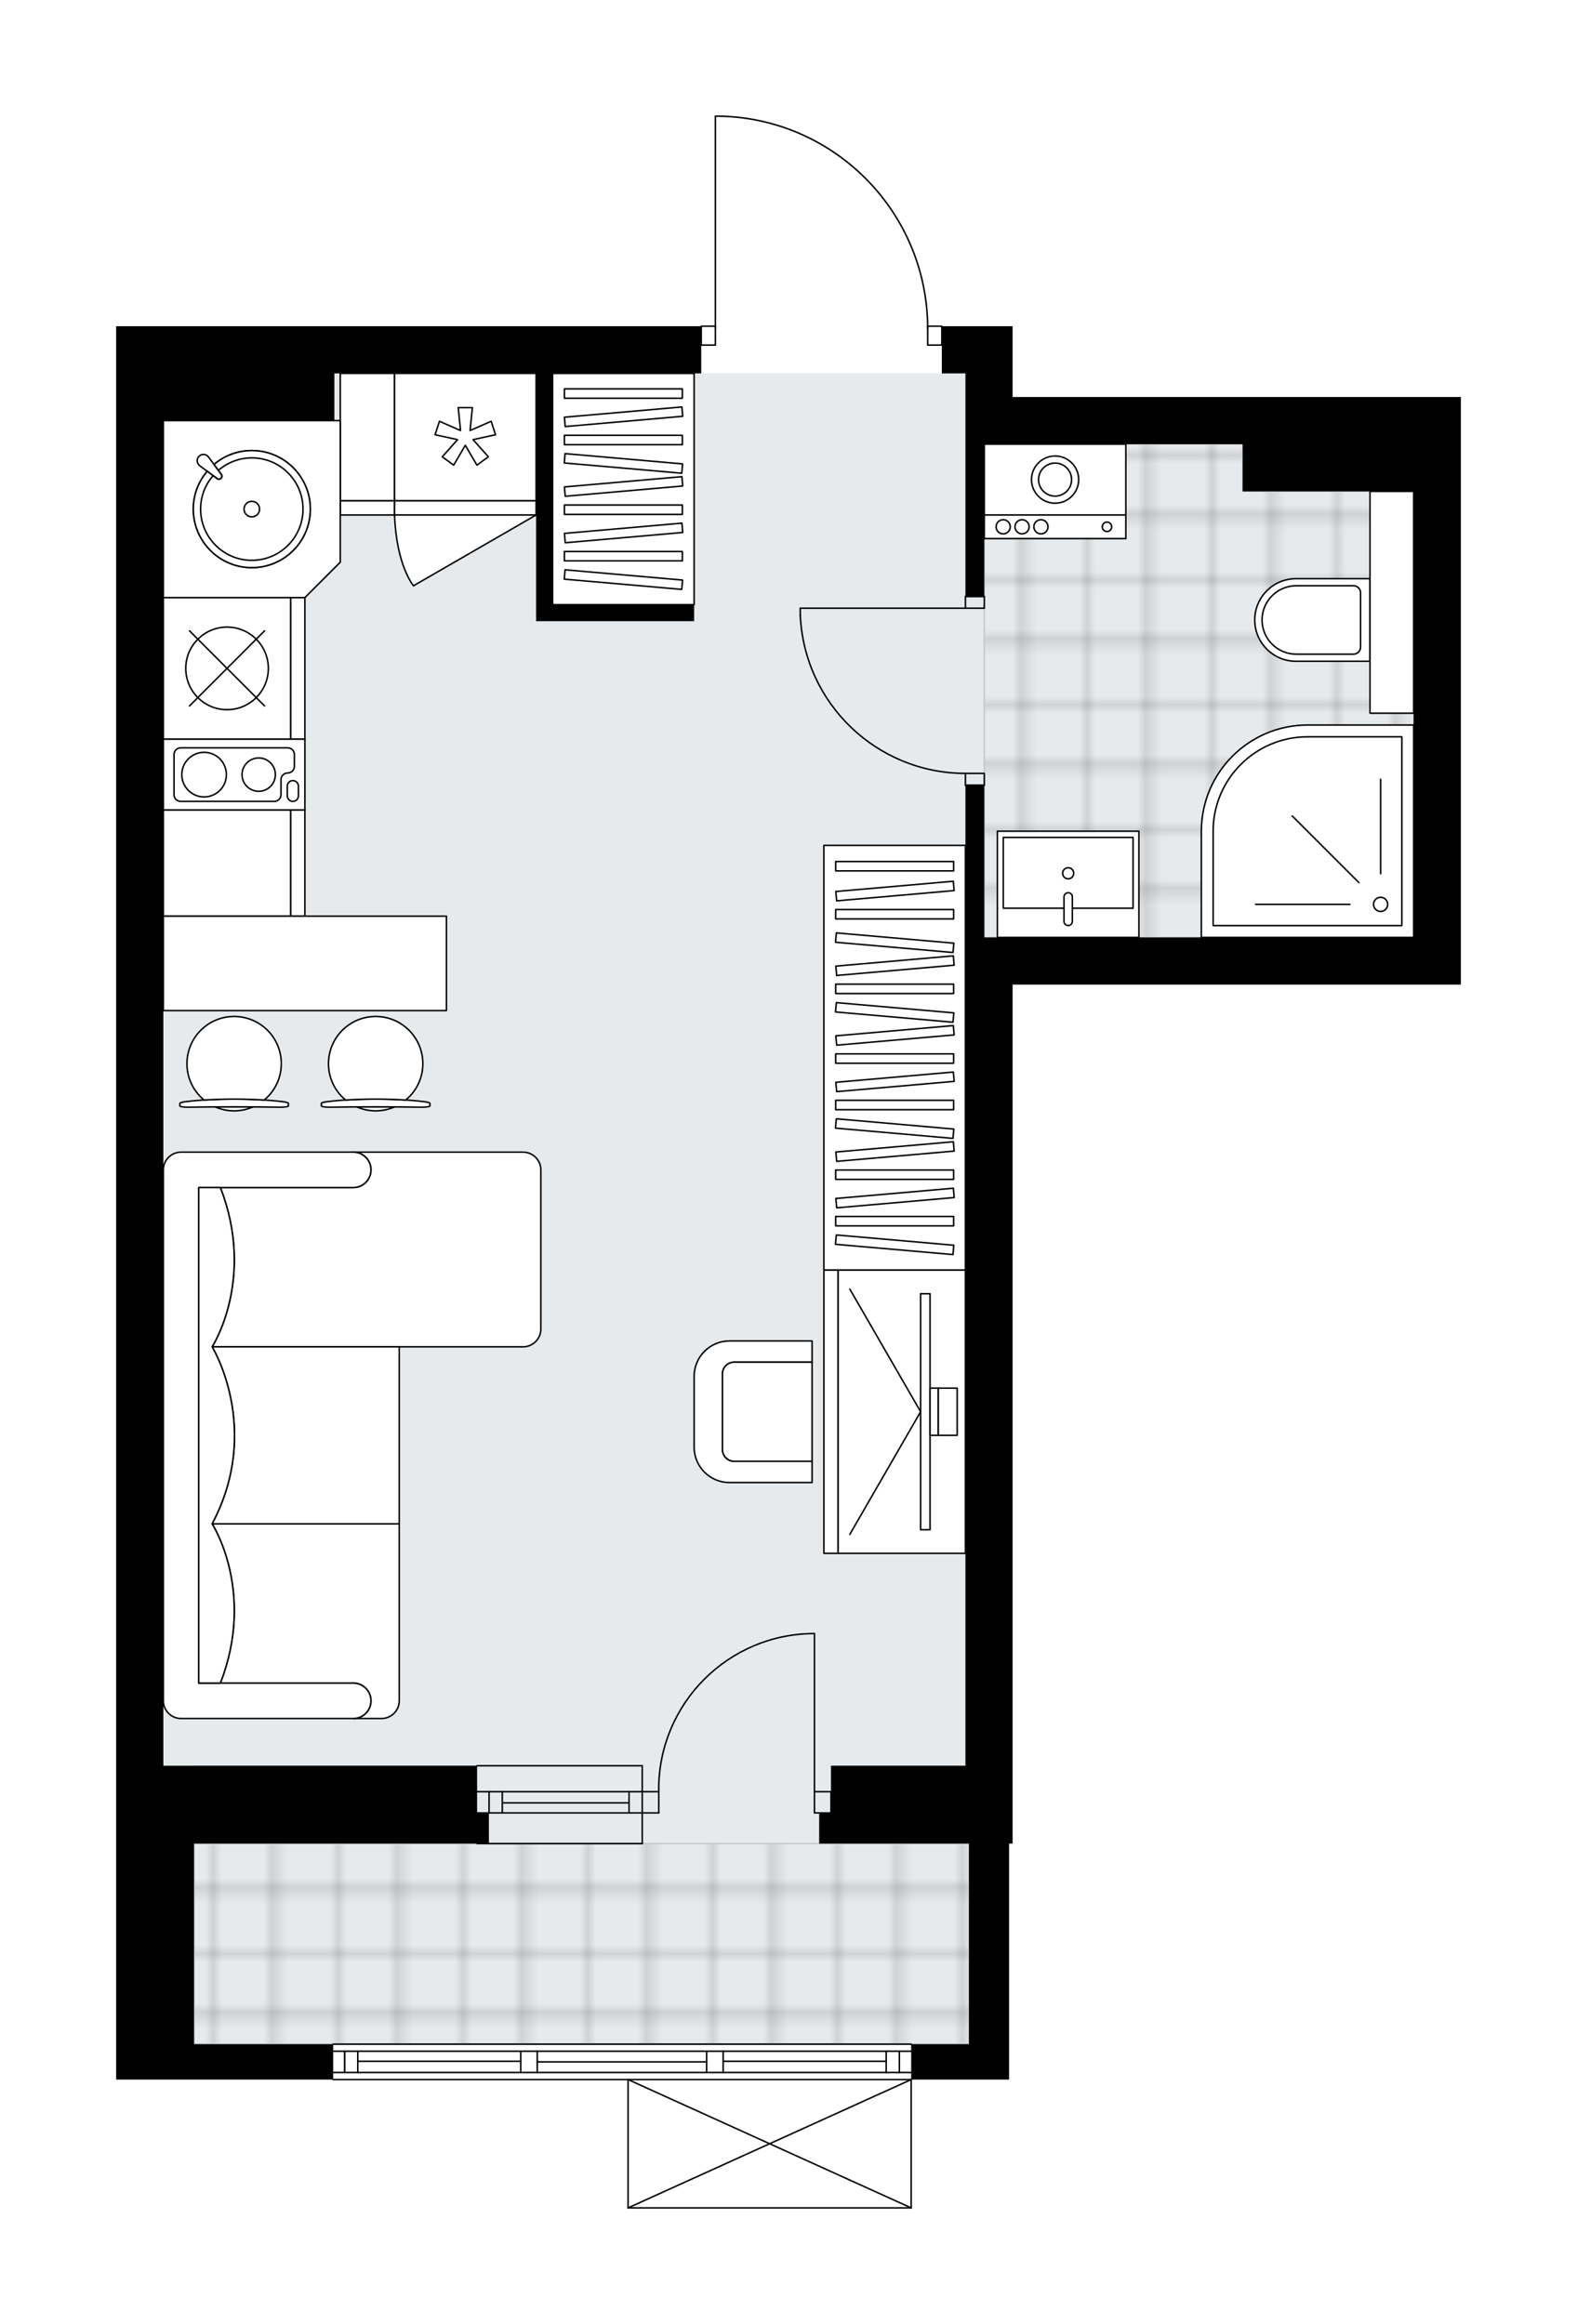 <svg xmlns="http://www.w3.org/2000/svg" xmlns:xlink="http://www.w3.org/1999/xlink" height="2000px" id="Layer_1" style="enable-background:new 0 0 1357.53 2000;" version="1.1" viewBox="0 0 1357.53 2000" width="1357.53px" x="0px" y="0px" xml:space="preserve">
<style type="text/css">
	.st0{fill:none;}
	.st1{opacity:0.25;fill:none;stroke:#070606;stroke-width:0.4;stroke-miterlimit:10;}
	.st2{fill:#FFFFFF;}
	.st3{fill:#E7EAEC;}
	.st4{fill:url(#SVGID_1_);stroke:#C8C8C8;stroke-width:1.3;stroke-miterlimit:10;}
	
		.st5{fill:url(#SVGID_00000166670988772403659480000001608184864361893510_);stroke:#C8C8C8;stroke-width:1.3;stroke-miterlimit:10;}
	.st6{fill:none;stroke:#000000;stroke-width:1.3;stroke-linecap:round;stroke-linejoin:round;stroke-miterlimit:10;}
	.st7{fill:#FFFFFF;stroke:#000000;stroke-width:1.3;stroke-linecap:round;stroke-linejoin:round;stroke-miterlimit:10;}
	.st8{fill:none;stroke:#000000;stroke-width:1.3;stroke-linecap:round;stroke-linejoin:round;}
	.st9{fill:none;stroke:#000000;stroke-width:1.3;stroke-linecap:round;stroke-linejoin:round;stroke-dasharray:9.862,9.862;}
	.st10{fill:none;stroke:#000000;stroke-width:1.3;stroke-linecap:round;stroke-linejoin:round;stroke-dasharray:9.719,9.719;}
	.st11{fill:none;stroke:#000000;stroke-width:1.3;stroke-linecap:round;stroke-linejoin:round;stroke-dasharray:9.352,9.352;}
	.st12{font-family:'Arial-BoldMT','Arial'; font-weight:bold;}
	.st13{font-size:106.437px;}
	.st14{font-size:90.062px;}
	.st15{font-family: 'ArialMT','Arial';}
	.st16{font-size:40px;}
</style>
<pattern height="14.57" id="New_Pattern_Swatch_2" patternUnits="userSpaceOnUse" style="overflow:visible;" viewBox="7.49 -22.06 14.57 14.57" width="14.57" x="-321.11" y="-0.36">
	<g>
		<rect class="st0" height="14.57" width="14.57" x="7.49" y="-22.06" />
		<g>
			<rect class="st1" height="7.29" width="7.29" x="14.77" y="-7.49" />
		</g>
		<g>
			<rect class="st1" height="7.29" width="7.29" x="0.2" y="-7.49" />
		</g>
		<g>
			<rect class="st1" height="7.29" width="7.29" x="22.06" y="-14.77" />
		</g>
		<g>
			<rect class="st1" height="7.29" width="7.29" x="7.49" y="-14.77" />
			<rect class="st1" height="7.29" width="7.29" x="14.77" y="-22.06" />
		</g>
		<g>
			<rect class="st1" height="7.29" width="7.29" x="0.2" y="-22.06" />
		</g>
		<g>
			<rect class="st1" height="7.29" width="7.29" x="22.06" y="-29.35" />
		</g>
		<g>
			<rect class="st1" height="7.29" width="7.29" x="7.49" y="-29.35" />
		</g>
	</g>
</pattern>
<path class="st2" d="M1257.53,341.64V847.3h-40.62h-200.03h-145.2v672.18v40.62v26.4h-3.05v172.61v30.46h-83.63  c0,0,0,0,0,0V1900c0,0,0,0.01,0,0.01c0,0.04-0.02,0.07-0.02,0.11c-0.01,0.05-0.01,0.1-0.03,0.15c0,0,0,0,0,0.01  c0,0.01-0.01,0.01-0.01,0.01c-0.05,0.1-0.12,0.17-0.2,0.23c-0.02,0.02-0.04,0.03-0.06,0.04c-0.09,0.05-0.2,0.09-0.31,0.09H540.67  c-0.12,0-0.22-0.04-0.31-0.09c-0.02-0.01-0.04-0.03-0.07-0.04c-0.08-0.06-0.15-0.14-0.2-0.23c0-0.01-0.01-0.01-0.01-0.02  c0,0,0-0.01,0-0.01c-0.02-0.04-0.02-0.09-0.03-0.13c-0.01-0.04-0.02-0.08-0.03-0.12c0,0,0-0.01,0-0.01v-109.78H286.83  c-0.36,0-0.65-0.29-0.65-0.65c0,0,0,0,0,0H167.02H100v-26.4v-40.62v-203.08V280.72h40.62h147.23h315.13c0-0.36,0.29-0.65,0.65-0.65  h11.53V100c0-0.36,0.29-0.65,0.65-0.65h5.32c0,0,0.01,0,0.01,0c0,0,0.01,0,0.01,0c47.97,1.42,92.8,21.17,126.23,55.6  c32.8,33.79,51.13,78.13,51.81,125.12h11.57c0.36,0,0.65,0.29,0.65,0.65h19.66h40.62v60.92h198h147.23H1257.53z" id="background" />
<g id="floor">
	<polygon class="st3" points="831.07,1490.88 831.07,945.08 831.07,805.73 1216.91,805.73 1216.91,613.76 1216.91,613.76    1216.91,422.87 1069.69,422.87 1069.69,382.26 831.07,382.26 831.07,361.95 831.07,321.33 287.85,321.33 287.85,361.95    140.62,361.95 140.62,1519.48 167.02,1519.48 167.02,1586.49 167.02,1639.83 167.02,1759.11 834.12,1759.11 834.12,1586.49    831.07,1586.49 831.07,1519.48  " />
	<pattern id="SVGID_1_" patternTransform="matrix(7.164 0 0 7.164 42405.832 32148.451)" xlink:href="#New_Pattern_Swatch_2">
	</pattern>
	<polygon class="st4" points="1216.91,613.76 1216.91,613.76 1216.91,422.87 1069.69,422.87 1069.69,382.26 847.32,382.26    847.32,806.68 1069.69,806.68 1069.69,805.73 1216.91,805.73  " />
	
		<pattern id="SVGID_00000108293409042804603070000006695537618142281105_" patternTransform="matrix(7.164 0 0 7.164 42405.832 32148.451)" xlink:href="#New_Pattern_Swatch_2">
	</pattern>
	
		<rect height="172.61" style="fill:url(#SVGID_00000108293409042804603070000006695537618142281105_);stroke:#C8C8C8;stroke-width:1.3;stroke-miterlimit:10;" width="667.1" x="167.02" y="1586.49" />
	<g id="LINE_00000135666494798921993330000005066622762604245642_">
		<line class="st6" x1="552.86" x2="410.71" y1="1541.82" y2="1541.82" />
	</g>
	<g id="LINE_00000089538442961192480070000004264864155063840661_">
		<line class="st6" x1="552.86" x2="410.71" y1="1560.09" y2="1560.09" />
	</g>
	<g id="LINE_00000107572801485099346780000011029465080302882750_">
		<line class="st6" x1="541.49" x2="432.38" y1="1551.45" y2="1551.45" />
	</g>
	<g id="LINE_00000013910906462212934450000005198483447051252654_">
		<line class="st6" x1="421" x2="421" y1="1541.82" y2="1560.09" />
	</g>
	<g id="LINE_00000065766047181620012980000018344159129364703160_">
		<line class="st6" x1="541.49" x2="541.49" y1="1541.82" y2="1560.09" />
	</g>
	<g id="LINE_00000076594457490147915800000004280526734595634052_">
		<line class="st6" x1="552.86" x2="410.71" y1="1519.48" y2="1519.48" />
	</g>
	<g id="LINE_00000011733942905283007330000004343243743452333188_">
		<line class="st6" x1="410.71" x2="552.86" y1="1586.49" y2="1586.49" />
	</g>
	<g id="LINE_00000115513918833012915390000012377701209128430466_">
		<line class="st6" x1="432.38" x2="432.38" y1="1541.8" y2="1560.08" />
	</g>
	<g id="LINE_00000177461636697342913720000003238935872488537228_">
		<line class="st6" x1="552.86" x2="552.86" y1="1519.48" y2="1586.49" />
	</g>
	<g id="LINE_00000134967402120722708880000016928553265130444179_">
		<line class="st6" x1="286.83" x2="784.36" y1="1759.11" y2="1759.11" />
	</g>
	<g id="LINE_00000006695048914125511040000008473615282824986026_">
		<line class="st6" x1="296.62" x2="296.62" y1="1765.2" y2="1783.48" />
	</g>
	<g id="LINE_00000082367745130119409820000006036696126427142565_">
		<line class="st6" x1="774.21" x2="774.21" y1="1765.2" y2="1783.48" />
	</g>
	<g id="LINE_00000026845176420104621150000003128870041723776167_">
		<line class="st6" x1="448.27" x2="307.99" y1="1773.83" y2="1773.83" />
	</g>
	<g id="LINE_00000072988458938170775530000007086000528374428834_">
		<line class="st6" x1="762.84" x2="622.51" y1="1773.83" y2="1773.83" />
	</g>
	<g id="LINE_00000078007147932261131940000005728191106276662677_">
		<line class="st6" x1="762.84" x2="762.84" y1="1783.48" y2="1765.2" />
	</g>
	<g id="LINE_00000170978455089568380160000000846791621575012225_">
		<line class="st6" x1="296.62" x2="296.62" y1="1765.2" y2="1783.48" />
	</g>
	<g id="LINE_00000103249150538730164300000012489386306544468116_">
		<line class="st6" x1="307.99" x2="307.99" y1="1783.48" y2="1765.2" />
	</g>
	<g id="LINE_00000119817178351490238510000012984223057363343016_">
		<line class="st6" x1="462.49" x2="462.49" y1="1765.2" y2="1783.48" />
	</g>
	<g id="LINE_00000072276981398432510900000012577614035374388375_">
		<line class="st6" x1="462.49" x2="448.27" y1="1783.48" y2="1783.48" />
	</g>
	<g id="LINE_00000131337328782350363230000006508968340807144855_">
		<line class="st6" x1="448.27" x2="448.27" y1="1783.48" y2="1765.2" />
	</g>
	<g id="LINE_00000087375651113842726280000000558213415144389800_">
		<line class="st6" x1="448.27" x2="462.49" y1="1765.2" y2="1765.2" />
	</g>
	<g id="LINE_00000142159200697706954670000016956330234493618324_">
		<line class="st6" x1="784.36" x2="286.83" y1="1789.57" y2="1789.57" />
	</g>
	<g id="LINE_00000060025362803364059150000006079118727630288301_">
		<line class="st6" x1="622.51" x2="622.51" y1="1765.2" y2="1783.48" />
	</g>
	<g id="LINE_00000124155088115356409710000009590695539695359380_">
		<line class="st6" x1="622.51" x2="608.3" y1="1783.48" y2="1783.48" />
	</g>
	<g id="LINE_00000052804853567129854080000002369742295830443185_">
		<line class="st6" x1="608.3" x2="608.3" y1="1783.48" y2="1765.2" />
	</g>
	<g id="LINE_00000079455976168586104150000005485544305976130964_">
		<line class="st6" x1="608.3" x2="622.51" y1="1765.2" y2="1765.2" />
	</g>
	<g id="LINE_00000163030812141262293450000013508807845387956392_">
		<line class="st6" x1="608.3" x2="462.49" y1="1774.34" y2="1774.34" />
	</g>
	<g id="LWPOLYLINE_00000002354446370634496030000016769685617184298429_">
		<line class="st6" x1="622.51" x2="784.36" y1="1765.2" y2="1765.2" />
	</g>
	<g id="LWPOLYLINE_00000088098580755151198590000011484830655377785242_">
		<line class="st6" x1="608.3" x2="462.49" y1="1765.2" y2="1765.2" />
	</g>
	<g id="LWPOLYLINE_00000170968566643604805220000011625334301998695871_">
		<line class="st6" x1="448.27" x2="286.83" y1="1765.2" y2="1765.2" />
	</g>
	<g id="LWPOLYLINE_00000138547269090309286970000001946086860298159807_">
		<line class="st6" x1="622.51" x2="784.36" y1="1783.48" y2="1783.48" />
	</g>
	<g id="LWPOLYLINE_00000038414198066306229940000012076404603712773780_">
		<line class="st6" x1="608.3" x2="462.49" y1="1783.48" y2="1783.48" />
	</g>
	<g id="LWPOLYLINE_00000052801194888889440910000002015147411417195190_">
		<line class="st6" x1="448.27" x2="286.83" y1="1783.48" y2="1783.48" />
	</g>
	<g id="LWPOLYLINE_00000071526511733199270110000004013179395505694389_">
		<rect class="st6" height="16.25" width="12.18" x="798.58" y="280.72" />
	</g>
	<g id="LWPOLYLINE_00000073709518363333352090000001503778976918634893_">
		<rect class="st6" height="16.25" width="12.18" x="603.63" y="280.72" />
	</g>
	<g id="LWPOLYLINE_00000131357630626264856320000018117933361991851696_">
		<path class="st6" d="M621.13,100c98.83,2.93,177.44,83.89,177.44,182.77" />
	</g>
	<g id="LINE_00000149346934074881944160000006529319839037582476_">
		<line class="st6" x1="615.81" x2="615.81" y1="282.77" y2="100" />
	</g>
	<g id="LINE_00000030468077003680922860000009058017076132451745_">
		<line class="st6" x1="615.81" x2="621.13" y1="100" y2="100" />
	</g>
	<g id="LWPOLYLINE_00000070839512346303035980000014844509301848501417_">
		<rect class="st6" height="10.15" width="16.25" x="831.07" y="513.24" />
	</g>
	<g id="LWPOLYLINE_00000143595999665384058500000005790762338600411065_">
		<rect class="st6" height="10.15" width="16.25" x="831.07" y="665.55" />
	</g>
	<g id="LINE_00000087408156988196986090000008094705379786796987_">
		<line class="st6" x1="831.07" x2="847.32" y1="513.24" y2="513.24" />
	</g>
	<g id="LINE_00000176039312458534664620000006271343311445712264_">
		<line class="st6" x1="831.07" x2="847.32" y1="675.7" y2="675.7" />
	</g>
	<g id="LINE_00000001640485642371366750000001664469065551982777_">
		<line class="st6" x1="831.07" x2="688.92" y1="523.39" y2="523.39" />
	</g>
	<g id="ARC_00000109714943826382966320000013974229358792149947_">
		<path class="st6" d="M831.07,665.55c-76.14-0.05-138.77-59.99-142.15-136.06" />
	</g>
	<g id="LINE_00000134245345435360738200000002077457814691569038_">
		<line class="st6" x1="688.92" x2="688.92" y1="523.39" y2="529.48" />
	</g>
	<g id="ARC_00000103943794942051850920000012476428840044384653_">
		<path class="st6" d="M567.07,1541.82c-0.01-0.66-0.01-1.33-0.02-1.99c-0.01-74.04,60.01-134.06,134.04-134.07" />
	</g>
	<g id="LINE_00000106109957947394959830000000774741304385529752_">
		<line class="st6" x1="701.1" x2="701.1" y1="1541.82" y2="1405.76" />
	</g>
	<g id="LINE_00000054962622042885925930000010663699992144691628_">
		<line class="st6" x1="552.86" x2="567.07" y1="1541.82" y2="1541.82" />
	</g>
	<g id="LINE_00000065786871482596258950000016518872292425307065_">
		<line class="st6" x1="567.07" x2="567.07" y1="1541.82" y2="1560.09" />
	</g>
	<g id="LINE_00000114071902701972914760000005162809046753254071_">
		<line class="st6" x1="567.07" x2="552.86" y1="1560.09" y2="1560.09" />
	</g>
	<g id="LINE_00000046314462671650657070000005722149423609285817_">
		<line class="st6" x1="715.32" x2="701.1" y1="1560.09" y2="1560.09" />
	</g>
	<g id="LINE_00000067934226827618495590000005121923970786922426_">
		<line class="st6" x1="701.1" x2="701.1" y1="1560.09" y2="1541.82" />
	</g>
	<g id="LINE_00000072960842154339462240000001670327592672906386_">
		<line class="st6" x1="701.1" x2="715.32" y1="1541.82" y2="1541.82" />
	</g>
	<g id="LINE_00000110463229738194251500000017958518750515822989_">
		<line class="st6" x1="715.32" x2="715.32" y1="1560.09" y2="1541.82" />
	</g>
	<g id="LINE_00000150076420077459680670000010124681003981608382_">
		<line class="st6" x1="784.36" x2="540.67" y1="1900" y2="1900" />
	</g>
	<g id="LINE_00000130647861884303809450000012618599321956069519_">
		<line class="st6" x1="540.67" x2="540.67" y1="1900" y2="1789.57" />
	</g>
	<g id="LINE_00000021800038734997677020000002512363014901302969_">
		<line class="st6" x1="784.36" x2="784.36" y1="1789.57" y2="1900" />
	</g>
	<g id="LWPOLYLINE_00000013178991418691915810000016113631060303227824_">
		<line class="st6" x1="540.67" x2="784.36" y1="1789.57" y2="1900" />
	</g>
	<g id="LWPOLYLINE_00000156584704164444229270000000511423552685758885_">
		<line class="st6" x1="784.36" x2="540.67" y1="1789.57" y2="1900" />
	</g>
	<g>
		<polygon points="1216.91,341.64 1069.69,341.64 871.69,341.64 871.69,280.72 831.07,280.72 810.76,280.72 810.76,321.33     831.07,321.33 831.07,382.26 831.07,513.24 847.32,513.24 847.32,382.26 871.69,382.26 1069.69,382.26 1069.69,422.87     1092.02,422.87 1135.68,422.87 1190.52,422.87 1216.91,422.87 1216.91,806.68 1016.89,806.68 871.69,806.68 847.32,806.68     847.32,675.7 831.07,675.7 831.07,806.68 831.07,1519.48 715.32,1519.48 715.32,1560.09 705.16,1560.09 705.16,1586.49     834.12,1586.49 834.12,1759.11 784.36,1759.11 784.36,1789.57 868.64,1789.57 868.64,1759.11 868.64,1586.49 871.69,1586.49     871.69,1560.09 871.69,1519.48 871.69,847.3 1016.89,847.3 1216.91,847.3 1257.53,847.3 1257.53,341.64   " />
		<polygon points="140.62,280.72 100,280.72 100,1519.48 100,1722.55 100,1763.17 100,1789.57 167.02,1789.57 286.83,1789.57     286.83,1759.11 167.02,1759.11 167.02,1722.55 167.02,1586.49 420.86,1586.49 420.86,1560.09 410.71,1560.09 410.71,1519.48     167.02,1519.48 140.62,1519.48 140.62,361.95 287.84,361.95 287.84,345.7 287.84,321.33 461.47,321.33 461.47,534.56     475.69,534.56 597.53,534.56 597.53,520.35 475.69,520.35 475.69,321.33 603.63,321.33 603.63,280.72 287.84,280.72   " />
	</g>
</g>
<g id="mebel">
	<g>
		
			<rect class="st7" height="109.66" transform="matrix(5.960527e-11 -1 1 5.960527e-11 -547.268 938.16)" width="91.38" x="149.75" y="687.88" />
		
			<rect class="st7" height="12.18" transform="matrix(5.960527e-11 -1 1 5.960527e-11 -486.346 999.083)" width="91.38" x="210.68" y="736.62" />
	</g>
	<g>
		<rect class="st7" height="109.66" width="46.71" x="292.92" y="321.33" />
		<rect class="st7" height="12.18" width="46.71" x="292.92" y="430.99" />
	</g>
	<g>
		<path class="st7" d="M1080.11,533.51L1080.11,533.51c0-19.63,15.91-35.54,35.54-35.54h63.7v71.08h-63.7    C1096.02,569.05,1080.11,553.14,1080.11,533.51z" />
		
			<rect class="st7" height="37.57" transform="matrix(3.426532e-13 1 -1 3.426532e-13 1716.446 -679.815)" width="190.89" x="1102.68" y="499.53" />
		<path class="st7" d="M1086.41,533.51L1086.41,533.51c0-16.26,13.18-29.45,29.45-29.45h49.27c3.36,0,6.09,2.73,6.09,6.09v46.71    c0,3.36-2.73,6.09-6.09,6.09h-49.27C1099.59,562.96,1086.41,549.78,1086.41,533.51z" />
	</g>
	<g>
		<rect class="st7" height="60.92" width="121.85" x="847.32" y="382.26" />
		<rect class="st7" height="20.31" width="121.85" x="847.32" y="443.18" />
		<g id="CIRCLE_00000153677109359552493360000016604183819238835869_">
			<circle class="st7" cx="908.24" cy="412.72" r="20.31" />
		</g>
		<g id="CIRCLE_00000114754989047548976710000007549785150567716797_">
			<circle class="st7" cx="908.24" cy="412.72" r="14.22" />
		</g>
		<g id="CIRCLE_00000103981828315261347410000015310626461482444674_">
			<circle class="st7" cx="952.92" cy="453.33" r="4.06" />
		</g>
		<g id="CIRCLE_00000116209898345091031130000010116038017548049300_">
			<circle class="st7" cx="896.06" cy="453.33" r="6.09" />
		</g>
		<g id="CIRCLE_00000088134545902201231260000004515707453016339378_">
			<circle class="st7" cx="879.81" cy="453.33" r="6.09" />
		</g>
		<g id="CIRCLE_00000036938131126686909550000006486833532332141980_">
			<circle class="st7" cx="863.56" cy="453.33" r="6.09" />
		</g>
	</g>
	<g>
		
			<rect class="st7" height="91.38" transform="matrix(-1 -8.940194e-11 8.940194e-11 -1 1838.986 1521.981)" width="121.85" x="858.57" y="715.3" />
		
			<rect class="st7" height="60.92" transform="matrix(-1 -8.971902e-11 8.971902e-11 -1 1839.028 1502.214)" width="111.69" x="863.67" y="720.65" />
		<path class="st7" d="M919.51,768.23L919.51,768.23c1.98,0,3.59,1.61,3.59,3.59v21.05c0,1.98-1.61,3.59-3.59,3.59l0,0    c-1.98,0-3.59-1.61-3.59-3.59v-21.05C915.92,769.83,917.53,768.23,919.51,768.23z" />
		<circle class="st7" cx="919.51" cy="751.5" r="4.77" />
	</g>
	<g>
		<rect class="st7" height="109.66" width="121.85" x="339.63" y="321.33" />
		<rect class="st7" height="12.18" width="121.85" x="339.63" y="430.99" />
		<polygon class="st7" points="396.43,370.49 394.46,350.78 406.64,350.78 404.67,370.49 422.81,362.52 426.58,374.11     407.22,378.33 420.4,393.12 410.54,400.28 400.55,383.17 390.56,400.28 380.7,393.12 393.88,378.33 374.53,374.11 378.29,362.52       " />
		<path class="st7" d="M461.47,443.18L355.95,504.1c0,0-14.7-17.15-16.32-60.92H461.47z" />
	</g>
	<g>
		
			<rect class="st7" height="109.66" transform="matrix(4.459950e-11 -1 1 4.459950e-11 -379.731 770.622)" width="121.85" x="134.52" y="520.35" />
		
			<rect class="st7" height="12.18" transform="matrix(4.459950e-11 -1 1 4.459950e-11 -318.809 831.545)" width="121.85" x="195.45" y="569.08" />
		<circle class="st7" cx="195.45" cy="575.18" r="35.54" />
		<line class="st7" x1="163.14" x2="227.75" y1="542.87" y2="607.49" />
		<line class="st7" x1="227.75" x2="163.14" y1="542.87" y2="607.49" />
	</g>
	<g>
		
			<rect class="st7" height="121.85" transform="matrix(4.490548e-11 -1 1 4.490548e-11 -465.023 868.098)" width="60.92" x="171.08" y="605.64" />
		<path class="st7" d="M155.55,689.63h80.58c3.18,0,5.76-2.58,5.76-5.76v-12.92c0-3.18,2.58-5.76,5.76-5.76l0,0    c3.18,0,5.76-2.58,5.76-5.76v-10.11c0-3.18-2.58-5.76-5.76-5.76h-92.09c-3.18,0-5.76,2.58-5.76,5.76v34.54    C149.79,687.05,152.37,689.63,155.55,689.63z" />
		<path class="st7" d="M256.9,676.56v8.27c0,2.65-2.15,4.8-4.8,4.8l0,0c-2.65,0-4.8-2.15-4.8-4.8v-8.27c0-2.65,2.15-4.8,4.8-4.8l0,0    C254.75,671.76,256.9,673.91,256.9,676.56z" />
		<circle class="st7" cx="222.7" cy="666.6" r="14.35" />
		<circle class="st7" cx="175.69" cy="666.6" r="19.19" />
	</g>
	<g>
		<polygon class="st7" points="292.92,483.79 292.92,361.95 140.62,361.95 140.62,514.25 262.46,514.25   " />
		<g id="ARC_00000048485362643956834800000014479765001759520142_">
			<path class="st7" d="M171.92,400.76c-0.42-0.31-0.79-0.68-1.1-1.1c-1.77-2.38-1.28-5.75,1.1-7.52s5.75-1.28,7.52,1.1l11.36,15.24     c0.43,0.8,0.43,1.76,0,2.56c-0.71,1.31-2.34,1.79-3.64,1.09L171.92,400.76z" />
		</g>
		<path class="st7" d="M184.25,399.68l6.56,8.8c0.43,0.8,0.43,1.76,0,2.56c-0.71,1.31-2.34,1.79-3.64,1.09l-8.8-6.56    c-7.45,8.78-11.96,20.12-11.96,32.54c0,27.81,22.55,50.36,50.36,50.36s50.36-22.55,50.36-50.36c0-27.81-22.55-50.36-50.36-50.36    C204.36,387.74,193.03,392.24,184.25,399.68z" />
		<path class="st7" d="M184.25,399.68l6.56,8.8c0.43,0.8,0.43,1.76,0,2.56c-0.71,1.31-2.34,1.79-3.64,1.09l-8.8-6.56    c-7.45,8.78-11.96,20.12-11.96,32.54c0,27.81,22.55,50.36,50.36,50.36s50.36-22.55,50.36-50.36c0-27.81-22.55-50.36-50.36-50.36    C204.36,387.74,193.03,392.24,184.25,399.68z" />
		<path class="st7" d="M190.81,408.48c0.43,0.8,0.43,1.76,0,2.56c-0.71,1.31-2.34,1.79-3.64,1.09l-3.75-2.8    c-6.67,7.72-10.73,17.76-10.73,28.77c0,24.35,19.74,44.08,44.08,44.08s44.08-19.74,44.08-44.08c0-24.35-19.74-44.08-44.08-44.08    c-11,0-21.03,4.05-28.75,10.71L190.81,408.48z" />
		<circle class="st7" cx="216.77" cy="438.1" r="6.68" />
	</g>
	<g>
		<path class="st7" d="M1034.15,715.41v91.28h182.77V623.91h-91.28C1075.11,623.91,1034.15,664.88,1034.15,715.41z" />
		<path class="st7" d="M1044.3,715.29v81.24h162.46V634.07h-81.24C1080.67,634.07,1044.3,670.43,1044.3,715.29z" />
		<circle class="st7" cx="1188.48" cy="778.25" r="6.09" />
		<line class="st7" x1="1188.48" x2="1188.48" y1="751.85" y2="670.62" />
		<line class="st7" x1="1169.82" x2="1112.38" y1="759.58" y2="702.15" />
		<line class="st7" x1="1162.08" x2="1080.85" y1="778.25" y2="778.25" />
	</g>
	<g>
		
			<rect class="st7" height="365.54" transform="matrix(-1 -1.440618e-10 1.440618e-10 -1 1540.298 1820.502)" width="121.85" x="709.23" y="727.48" />
		<g>
			
				<rect class="st7" height="8.07" transform="matrix(-1 -1.347523e-10 1.347523e-10 -1 1540.298 2101.737)" width="101.54" x="719.38" y="1046.83" />
			
				<rect class="st7" height="8.07" transform="matrix(-1 -1.347523e-10 1.347523e-10 -1 1540.298 2021.772)" width="101.54" x="719.38" y="1006.85" />
			
				<rect class="st7" height="8.07" transform="matrix(-1 -1.353972e-10 1.353972e-10 -1 1540.298 1901.823)" width="101.54" x="719.38" y="946.88" />
			
				<rect class="st7" height="8.07" transform="matrix(-1 -1.341075e-10 1.341075e-10 -1 1540.298 1821.858)" width="101.54" x="719.38" y="906.89" />
			
				<rect class="st7" height="8.07" transform="matrix(-1 -1.347523e-10 1.347523e-10 -1 1540.298 1701.909)" width="101.54" x="719.38" y="846.92" />
			
				<rect class="st7" height="8.07" transform="matrix(-0.996 -0.087 0.087 -0.996 1444.036 2204.768)" width="101.54" x="719.38" y="1066.83" />
			
				<rect class="st7" height="8.07" transform="matrix(-0.996 -0.087 0.087 -0.996 1452.747 2005.234)" width="101.54" x="719.38" y="966.87" />
			
				<rect class="st7" height="8.07" transform="matrix(-0.996 -0.087 0.087 -0.996 1461.459 1805.701)" width="101.54" x="719.38" y="866.91" />
			
				<rect class="st7" height="8.07" transform="matrix(-0.996 0.087 -0.087 -0.996 1627.214 1990.709)" width="101.54" x="719.38" y="1026.84" />
			
				<rect class="st7" height="8.07" transform="matrix(-0.996 0.087 -0.087 -0.996 1623.729 1910.895)" width="101.54" x="719.38" y="986.86" />
			
				<rect class="st7" height="8.07" transform="matrix(-0.996 0.087 -0.087 -0.996 1618.502 1791.175)" width="101.54" x="719.38" y="926.89" />
			
				<rect class="st7" height="8.07" transform="matrix(-0.996 0.087 -0.087 -0.996 1615.017 1711.361)" width="101.54" x="719.38" y="886.9" />
			
				<rect class="st7" height="8.07" transform="matrix(-0.996 -0.087 0.087 -0.996 1466.686 1685.98)" width="101.54" x="719.38" y="806.94" />
			
				<rect class="st7" height="8.07" transform="matrix(-0.996 0.087 -0.087 -0.996 1609.79 1591.641)" width="101.54" x="719.38" y="826.93" />
			
				<rect class="st7" height="8.07" transform="matrix(-1 -1.347705e-10 1.347705e-10 -1 1540.298 1573.503)" width="101.54" x="719.38" y="782.72" />
			
				<rect class="st7" height="8.07" transform="matrix(-1 -1.347705e-10 1.347705e-10 -1 1540.298 1490.844)" width="101.54" x="719.38" y="741.39" />
			
				<rect class="st7" height="8.07" transform="matrix(-0.996 0.087 -0.087 -0.996 1604.195 1463.48)" width="101.54" x="719.38" y="762.73" />
		</g>
	</g>
	<g>
		<g>
			<g>
				<g>
					<path class="st7" d="M699.07,1257.51h-67.01c-5.61,0-10.15-4.55-10.15-10.15v-64.98c0-5.61,4.55-10.15,10.15-10.15h67.01       v-18.28h-71.1c-16.81,0-30.44,13.63-30.44,30.44v60.97c0,16.81,13.63,30.44,30.44,30.44h71.1V1257.51z" />
				</g>
				<path class="st7" d="M621.91,1182.37v64.98c0,5.61,4.55,10.15,10.15,10.15h67.01v-85.29h-67.01      C626.45,1172.22,621.91,1176.77,621.91,1182.37z" />
			</g>
		</g>
		<g>
			
				<rect class="st7" height="109.66" transform="matrix(-2.213325e-10 1 -1 -2.213325e-10 1991.105 438.623)" width="243.69" x="654.4" y="1160.03" />
			
				<rect class="st7" height="12.18" transform="matrix(-2.213325e-10 1 -1 -2.213325e-10 1930.183 499.546)" width="243.69" x="593.47" y="1208.77" />
		</g>
		<g>
			<g>
				<g id="LINE_00000091715464536479826960000012836707089628340125_">
					<line class="st7" x1="792.49" x2="731.56" y1="1214.86" y2="1320.39" />
				</g>
				<g id="LINE_00000149384347563704924280000001810719519562089354_">
					<line class="st7" x1="792.49" x2="731.56" y1="1214.86" y2="1109.34" />
				</g>
			</g>
			<rect class="st7" height="203.08" width="8.12" x="792.49" y="1113.33" />
			
				<rect class="st7" height="40.62" transform="matrix(-1 -4.043533e-11 4.043533e-11 -1 1608.325 2429.729)" width="7.11" x="800.61" y="1194.56" />
			<rect class="st7" height="40.62" width="16.25" x="807.72" y="1194.56" />
		</g>
	</g>
	<g>
		
			<rect class="st7" height="199.01" transform="matrix(-1 -1.435244e-10 1.435244e-10 -1 1073.225 841.679)" width="121.85" x="475.69" y="321.33" />
		<g>
			
				<rect class="st7" height="8.07" transform="matrix(-1 -1.347523e-10 1.347523e-10 -1 1073.225 957.218)" width="101.54" x="485.84" y="474.57" />
			
				<rect class="st7" height="8.07" transform="matrix(-1 -1.347523e-10 1.347523e-10 -1 1073.225 877.252)" width="101.54" x="485.84" y="434.59" />
			
				<rect class="st7" height="8.07" transform="matrix(-1 -1.355228e-10 1.355228e-10 -1 1073.225 757.304)" width="101.54" x="485.84" y="374.62" />
			
				<rect class="st7" height="8.07" transform="matrix(-1 -1.339823e-10 1.339823e-10 -1 1073.225 677.338)" width="101.54" x="485.84" y="334.63" />
			
				<rect class="st7" height="8.07" transform="matrix(-0.996 -0.087 0.087 -0.996 1027.727 1042.072)" width="101.54" x="485.84" y="494.57" />
			
				<rect class="st7" height="8.07" transform="matrix(-0.996 -0.087 0.087 -0.996 1036.438 842.538)" width="101.54" x="485.84" y="394.61" />
			
				<rect class="st7" height="8.07" transform="matrix(-0.996 0.087 -0.087 -0.996 1111.154 868.721)" width="101.54" x="485.84" y="454.58" />
			
				<rect class="st7" height="8.07" transform="matrix(-0.996 0.087 -0.087 -0.996 1107.669 788.908)" width="101.54" x="485.84" y="414.6" />
			
				<rect class="st7" height="8.07" transform="matrix(-0.996 0.087 -0.087 -0.996 1102.442 669.187)" width="101.54" x="485.84" y="354.63" />
		</g>
	</g>
	<g>
		<path class="st7" d="M304.09,1021.94L304.09,1021.94c8.41,0,15.23-6.82,15.23-15.23v0c0-8.41-6.82-15.23-15.23-15.23h0h146.19    c8.44,0,15.29,6.84,15.29,15.29v136.95c0,8.42-6.89,15.3-15.3,15.3l-267.68,0c0,0,37.75-58.18,7.1-137.07H304.09z" />
		<path class="st7" d="M304.09,1448.4L304.09,1448.4c8.41,0,15.23,6.82,15.23,15.23v0c0,8.41-6.82,15.23-15.23,15.23h0h24.31    c8.44,0,15.29-6.84,15.29-15.29v-152.11c0-0.08-0.07-0.15-0.15-0.15l-160.96,0c0,0,37.75,58.18,7.1,137.07H304.09z" />
		<path class="st7" d="M155.85,1478.86h148.25c8.41,0,15.23-6.82,15.23-15.23v0c0-8.41-6.82-15.23-15.23-15.23H171.08v-426.46    h133.01c8.41,0,15.23-6.82,15.23-15.23v0c0-8.41-6.82-15.23-15.23-15.23H155.85c-8.41,0-15.23,6.82-15.23,15.23v456.92    C140.62,1472.01,147.47,1478.86,155.85,1478.86z" />
		<path class="st7" d="M182.58,1311.33h161.11v-152.31H182.58C182.58,1159.02,225.97,1229.6,182.58,1311.33z" />
		<g>
			<path class="st7" d="M189.68,1021.94c30.65,78.89-7.1,137.07-7.1,137.07v0c0,0,43.39,70.58,0,152.31v0     c0,0,37.75,58.18,7.1,137.07h-18.61v-426.46L189.68,1021.94z" />
		</g>
	</g>
	<g>
		<g>
			<g id="LINE_00000130612044154246726930000012988990016853267592_">
				<path class="st7" d="M281.16,948.11c24.58-3.09,59.87-3.09,84.45,0c2.84,0.36,4.48,0.89,4.48,1.45v0.14v2.01      c0,0.6-3.18,1.09-7.11,1.09c-26.33-0.42-52.87-0.42-79.2,0c-3.93,0-7.11-0.49-7.11-1.09v-2.01v-0.14      C276.68,949,278.32,948.47,281.16,948.11z" />
			</g>
			<g>
				<path class="st7" d="M307.31,952.62c4.93,2.13,10.36,3.32,16.07,3.32s11.14-1.19,16.07-3.32      C328.73,952.56,318.03,952.56,307.31,952.62z" />
				<path class="st7" d="M297.51,946.64c16.56-1.07,35.18-1.07,51.74,0c9.01-7.45,14.75-18.71,14.75-31.31      c0-22.43-18.18-40.61-40.61-40.61c-22.43,0-40.62,18.18-40.62,40.61C282.77,927.93,288.51,939.19,297.51,946.64z" />
			</g>
		</g>
		<g>
			<g id="LINE_00000060748057693265027660000010415732091733642645_">
				<path class="st7" d="M159.32,948.11c24.58-3.09,59.87-3.09,84.45,0c2.84,0.36,4.48,0.89,4.48,1.45v0.14v2.01      c0,0.6-3.18,1.09-7.11,1.09c-26.33-0.42-52.87-0.42-79.2,0c-3.93,0-7.11-0.49-7.11-1.09v-2.01v-0.14      C154.83,949,156.48,948.47,159.32,948.11z" />
			</g>
			<g>
				<path class="st7" d="M185.46,952.62c4.93,2.13,10.36,3.32,16.07,3.32c5.71,0,11.14-1.19,16.07-3.32      C206.89,952.56,196.19,952.56,185.46,952.62z" />
				<path class="st7" d="M175.67,946.64c16.56-1.07,35.18-1.07,51.74,0c9.01-7.45,14.75-18.71,14.75-31.31      c0-22.43-18.18-40.61-40.61-40.61c-22.43,0-40.62,18.18-40.62,40.61C160.92,927.93,166.66,939.19,175.67,946.64z" />
			</g>
		</g>
		
			<rect class="st7" height="81.23" transform="matrix(-1 -8.994551e-11 8.994551e-11 -1 524.922 1658.042)" width="243.69" x="140.62" y="788.41" />
	</g>
</g>
</svg>